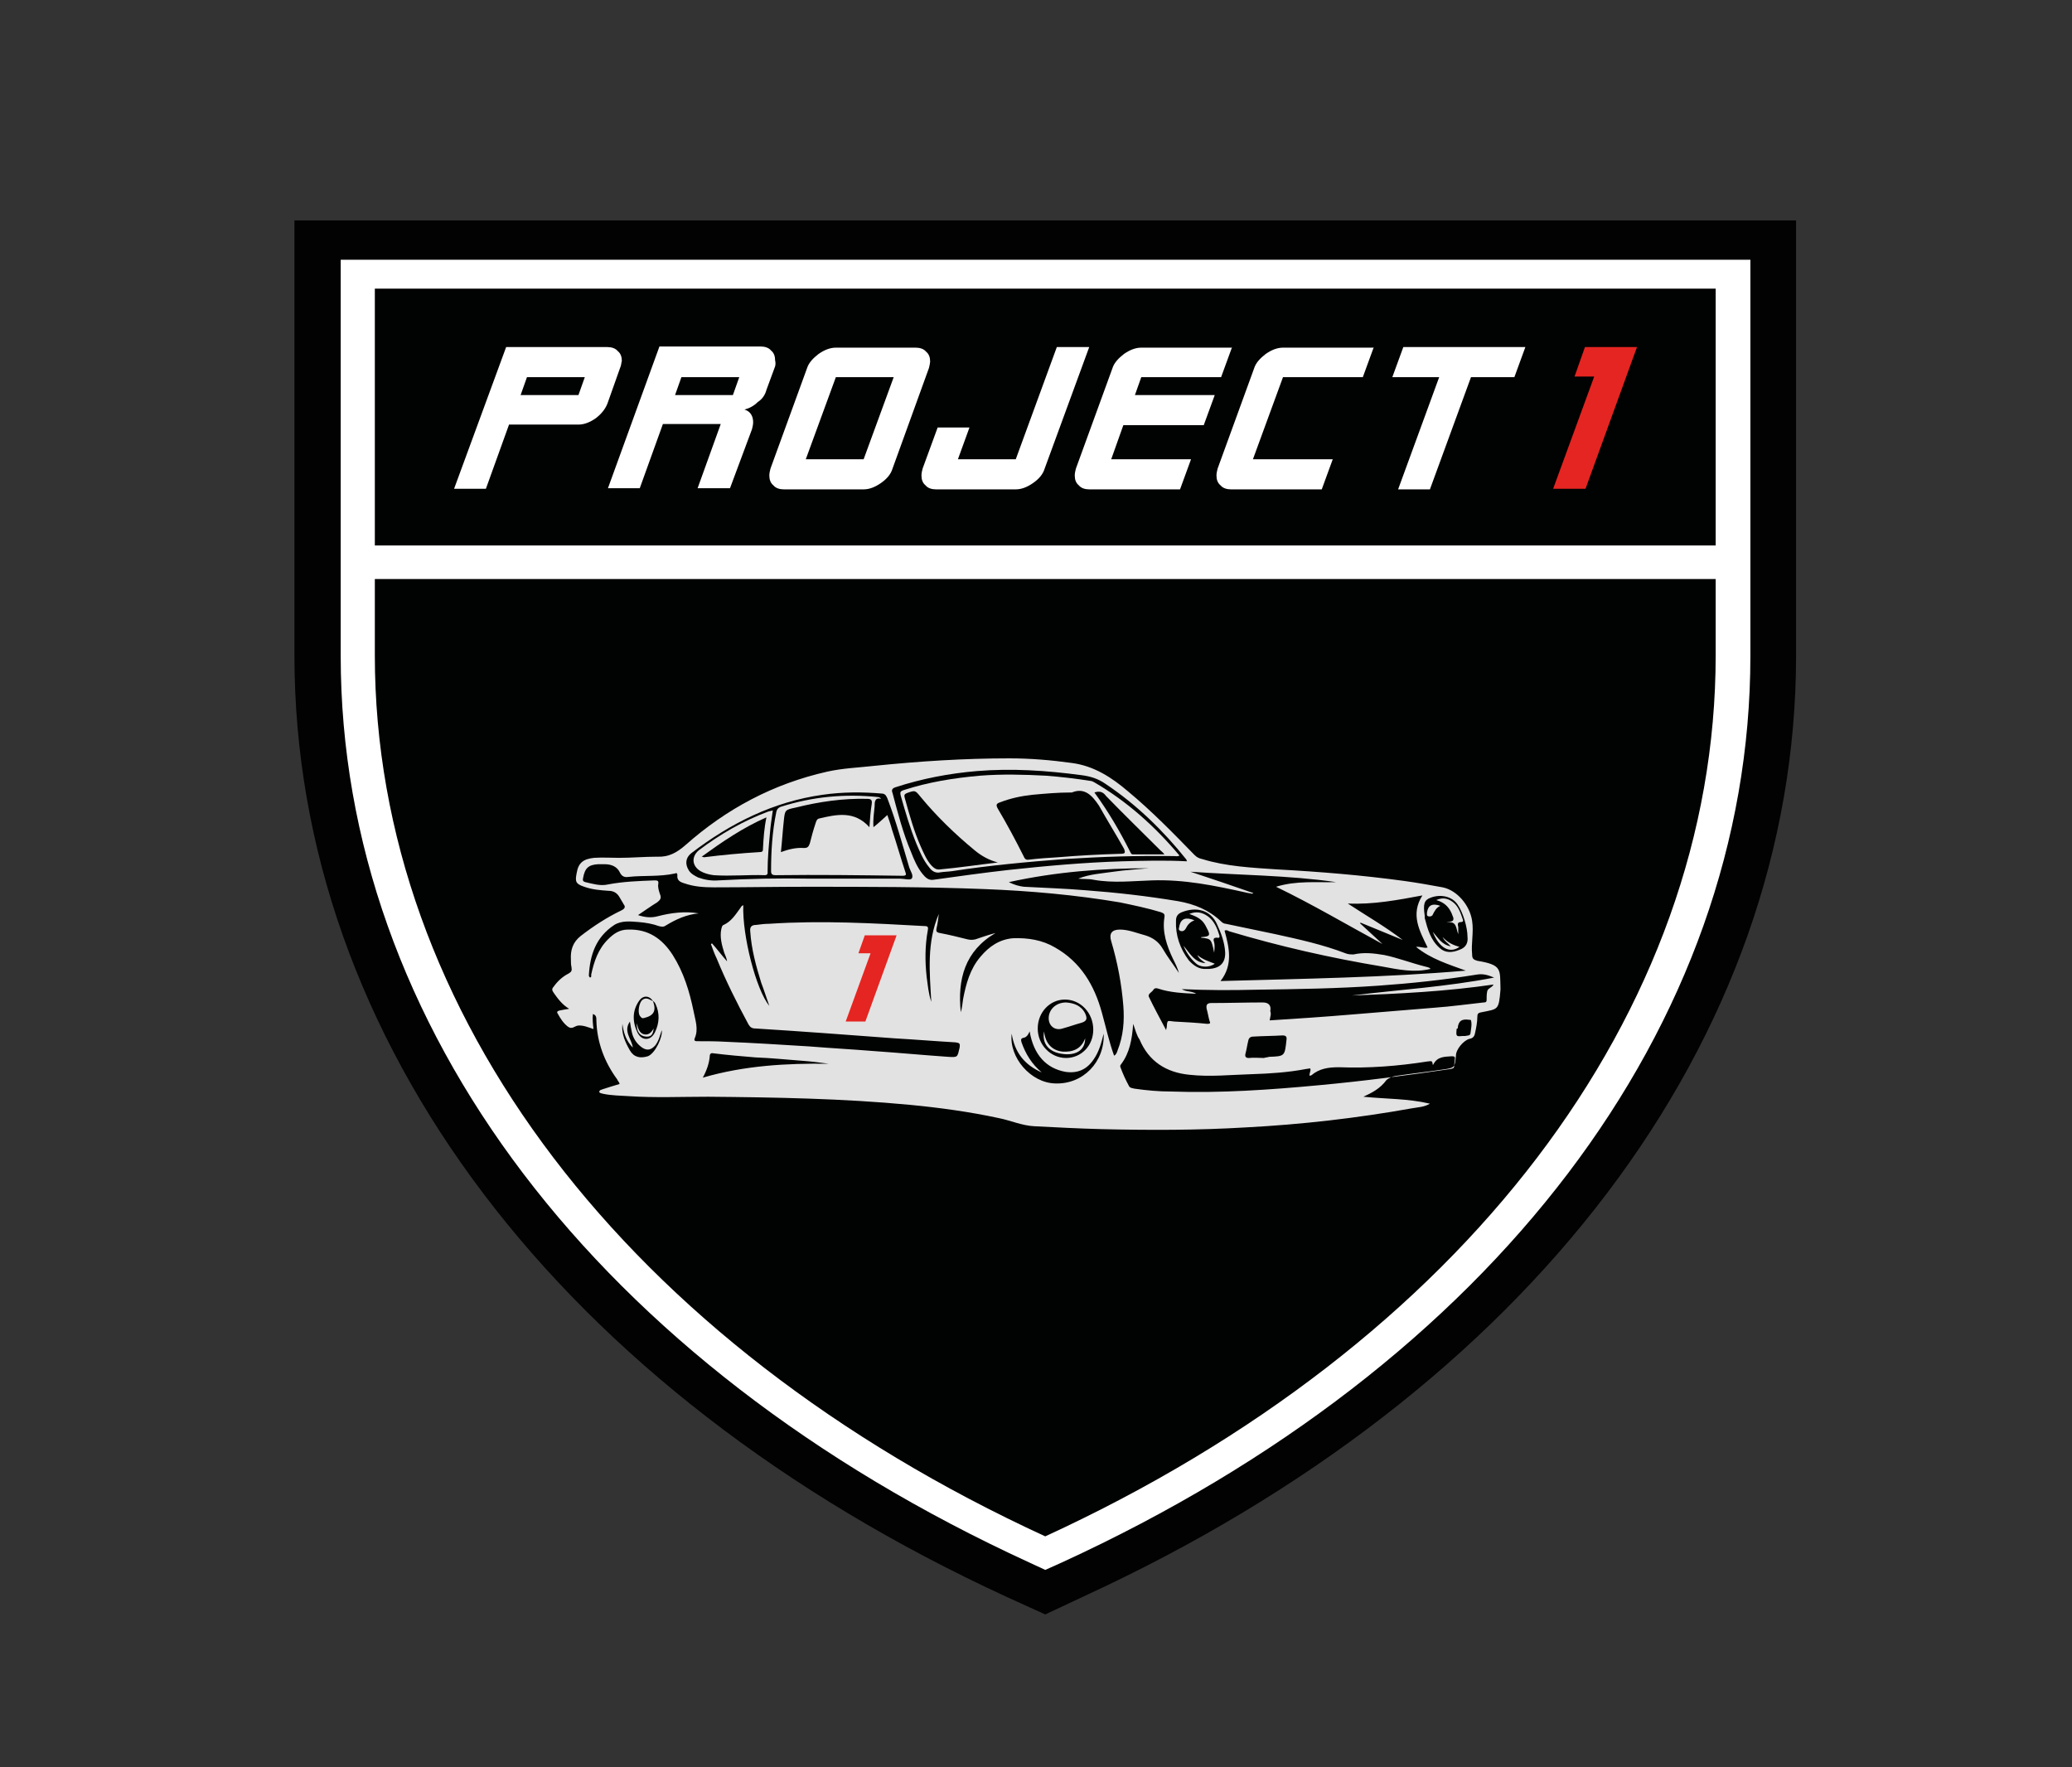 <?xml version="1.0" encoding="utf-8"?>
<!-- Generator: $$$/GeneralStr/196=Adobe Illustrator 27.6.0, SVG Export Plug-In . SVG Version: 6.00 Build 0)  -->
<svg version="1.1" id="Ebene_1" xmlns="http://www.w3.org/2000/svg" xmlns:xlink="http://www.w3.org/1999/xlink" x="0px" y="0px"
	 viewBox="0 0 358.2 305.5" style="enable-background:new 0 0 358.2 305.5;" xml:space="preserve">
<rect x="0" y="0" width="358.2" height="305.5" fill="#333333" stroke="none"/>
<style type="text/css">
	.st0{fill:#020203;}
	.st1{fill:#FFFFFF;}
	.st2{fill:#010202;}
	.st3{fill:#E2E2E2;}
	.st4{fill:#E52521;}
</style>
<g>
	<g>
		<g>
			<g>
				<path class="st0" d="M180.7,279.1l-6.6-3C96.9,240.6,50.9,179.8,50.9,113.3V38.1h259.6v75.2c0,66.4-46,127.2-123.2,162.7
					L180.7,279.1z M78.7,61.7v51.6c0,55.7,38,107.2,102,138.7c64-31.6,102-83,102-138.7V61.7H78.7z"/>
			</g>
			<g>
				<path class="st1" d="M180.7,271.4l-2.8-1.3c-74.5-34.2-119-92.8-119-156.7V44.9h243.7v68.5c0,63.9-44.5,122.5-119,156.7
					L180.7,271.4z M70.8,55v58.4c0,59.3,41,113.9,109.9,146.5c68.9-32.6,109.9-87.2,109.9-146.5V55H70.8z"/>
			</g>
			<path class="st2" d="M64.8,49.9v63.4c0,61.7,43.7,119.1,115.9,152.3l0,0h0c72.2-33.2,115.9-90.6,115.9-152.3V49.9H64.8z"/>
		</g>
	</g>
</g>
<rect x="61.8" y="94.3" class="st1" width="238.7" height="5.8"/>
<g>
	<path class="st3" d="M235.7,189.6c3.9,0.4,7.7,0.3,11.5,1.2c-1,0.6-2,0.6-3.1,0.8c-9.5,1.7-19.1,2.8-28.7,3.3
		c-8.3,0.5-16.6,0.5-25,0.3c-3.9-0.1-7.7-0.3-11.6-0.5c-2.1-0.1-4.1-1-6.1-1.4c-5.1-1.1-10.2-1.8-15.4-2.3
		c-11.6-1.1-23.3-1.3-34.9-1.4c-4.6,0-9.2,0.2-13.7-0.1c-1.5-0.1-2.9-0.1-4.4-0.4c-0.3-0.1-0.6-0.1-0.7-0.3c0-0.4,0.4-0.4,0.6-0.5
		c0.9-0.3,1.9-0.6,2.9-0.9c0-0.3-0.3-0.5-0.4-0.8c-2.2-3-3.5-6.4-3.6-10.2c0-0.5,0-0.9-0.6-1.1c-0.1,0.9,0,1.7,0.1,2.6
		c-0.9-0.3-1.8-0.7-2.7-0.6c-0.6,0.1-1,0.7-1.7,0.2c-0.8-0.6-1.3-1.4-1.8-2.3c-0.2-0.3,0-0.4,0.3-0.5c0.5-0.1,1-0.2,1.7-0.3
		c-1.2-0.7-2-1.8-2.7-2.8c-0.3-0.4-0.3-0.7,0-1c0.7-1,1.6-1.8,2.6-2.3c0.5-0.3,0.6-0.5,0.5-1.1c-0.1-0.4-0.1-0.9-0.1-1.3
		c-0.1-1.6,0.3-3,1.7-4.1c2.2-1.7,4.5-3.2,7-4.4c0.6-0.3,0.8-0.6,0.4-1.1c-0.2-0.4-0.5-0.8-0.7-1.2c-0.4-0.7-1-1.1-1.9-1.1
		c-1.4-0.1-2.8-0.2-4.2-0.7c-1.5-0.5-1.6-0.9-1.3-2.4c0.3-1.8,1.2-2.4,3-2.6c1.5-0.1,2.9,0,4.3,0c2.2,0,4.4-0.2,6.6-0.2
		c2,0.1,3.4-0.7,4.9-2c7.1-6.3,15.2-10.6,24.5-12.7c2.7-0.6,5.4-0.7,8.1-1c7.8-0.8,15.6-1.3,23.4-1.3c3.6,0,7.2,0.3,10.8,0.8
		c3.8,0.5,6.9,2.5,9.7,4.9c4.1,3.4,7.8,7.2,11.5,11c0.4,0.4,0.8,0.6,1.3,0.7c4.2,1.3,8.6,1.5,13,1.8c7.4,0.4,14.7,1,22,2
		c2.2,0.3,4.4,0.7,6.6,1.1c2.5,0.5,4.7,3.1,5.1,5.8c0.3,2-0.2,3.9,0,5.8c0,0.7,0.2,0.9,0.9,1.1c4.3,0.7,3.9,1.5,4,4.7
		c0,0.1,0,0.2,0,0.3c-0.3,3.6-0.4,3.3-3.3,3.9c-0.6,0.1-0.7,0.3-0.7,0.8c0,0.9-0.2,1.9-0.4,2.8c-0.1,0.6-0.4,0.9-1,1
		c-1,0.3-2.3,1.8-2.3,2.9c-0.2,2.1-0.2,2.1-2.3,2.4c-2.7,0.4-5.4,0.7-8.1,1.1c-0.6,0.1-1.1,0.3-1.6,0.7
		C238.6,188.2,237.2,188.9,235.7,189.6z M112.9,173.1L112.9,173.1c-0.6-1-1.7-1.1-2.4-0.1c-1.2,1.7-1.2,3.6-0.3,5.5
		c0.3,0.6,0.8,1.1,1.5,1.1c0.7,0,1.2-0.5,1.5-1.1c0.8-1.6,0.9-3.3,0.1-5C113.2,173.4,113.1,173.1,112.9,173.1z M110.3,158.2
		c1.2,0.4,2.3,0.5,3.4,0.2c2.3-0.6,4.7-0.9,7.1-0.5c-2.1,0.2-3.9,1-5.7,2.1c-0.4,0.3-0.8,0.2-1.2,0.1c-1.1-0.4-2.3-0.6-3.5-0.7
		c-1.4-0.1-2.9-0.3-4.2,0.5c-3.2,2.1-4.2,5.2-4.4,8.7c0,0.2,0.1,0.3,0.2,0.4c0.3-0.1,0.2-0.3,0.2-0.5c0.5-2.3,1.2-4.4,2.9-6.1
		c1-1,2-1.7,3.5-1.7c3.5-0.1,5.9,1.6,7.7,4.4c1.9,3,2.9,6.3,3.6,9.7c0.3,1.6,0.9,3.1,0.2,4.7c-0.2,0.5,0.2,0.5,0.5,0.5
		c1.6,0,3.2,0,4.9,0.1c4.8,0.2,9.6,0.5,14.4,0.8c3.7,0.3,7.4,0.5,11.1,0.8c4.3,0.3,8.6,0.7,12.9,1c1.7,0.1,1.6,0.1,2-1.6
		c0.1-0.7,0-0.8-0.7-0.9c-3.5-0.2-7.1-0.5-10.6-0.7c-8-0.6-16-1.2-24-1.7c-0.6,0-0.9-0.2-1.2-0.7c-2-3.7-3.9-7.5-5.5-11.4
		c-0.4-0.8-0.7-1.7-1-2.5c0.1,0,0.1-0.1,0.2-0.1c0.9,1,1.7,2.1,2.6,3.1c-0.1-0.6-0.3-1-0.5-1.5c-0.4-1.3-0.8-2.7-0.5-4.1
		c0.1-0.3,0.1-0.6,0.4-0.7c1.3-0.6,2-1.7,2.8-2.8c0.2-0.2,0.2-0.5,0.6-0.6c-0.2,5.2,2.2,14.6,4.5,17.4c-0.5-1.4-0.9-2.7-1.4-4
		c-0.9-2.9-1.7-5.8-1.9-8.9c-0.1-0.8,0.3-1.1,1-1.1c0.8-0.1,1.5-0.2,2.3-0.2c9-0.6,17.9-0.1,26.9,0.4c0.5,0,0.6,0.2,0.5,0.7
		c-0.5,2.7-0.5,5.4-0.2,8.1c0.2,1.4,0.3,2.8,0.8,4.3c-0.3-5.2-0.8-10.3,1.3-15.2c-0.1,0.8-0.2,1.7-0.4,2.5c-0.1,0.5,0,0.7,0.6,0.8
		c1.6,0.3,3.2,0.7,4.8,1.1c0.5,0.1,0.8,0.1,1.3,0c1.2-0.4,2.3-0.8,3.5-1.1c-5.3,3.1-6.6,8-6,13.7c0.2-0.7,0.3-1.5,0.4-2.3
		c0.5-2.6,1.2-5.2,3-7.3c1.5-1.8,3.3-3,5.6-3.2c2.6-0.1,5.1,0.3,7.3,1.6c4.4,2.5,6.8,6.5,8.1,11.3c0.7,2.5,1.2,4.9,2.1,7.4
		c0.4-0.2,0.5-0.6,0.6-0.9c1-2.5,1.2-5.1,1-7.7c-0.3-3.8-1-7.5-2.1-11.2c-0.4-1.3,0.1-2,1.5-2c1.5,0,2.9,0.6,4.4,1
		c1.3,0.4,2.3,1.1,3,2.3c0.8,1.4,1.9,2.8,2.8,4.2c-0.2-0.8-0.6-1.6-1-2.4c-1.1-2.3-1.9-4.7-1.5-7.2c0.1-0.6-0.1-0.7-0.6-0.9
		c-2.3-0.7-4.7-1.2-7.1-1.7c-7.7-1.3-15.6-2-23.4-2.3c-10.2-0.4-20.5-0.4-30.7-0.4c-5.3,0-10.7,0.1-16,0.1c-1.8,0-3.5-0.1-5.2-0.7
		c-0.7-0.2-1.3-0.5-1.2-1.4c0-0.4-0.2-0.4-0.4-0.3c-2.7,0.6-5.4,0.3-8.1,0.6c-0.6,0.1-1.1-0.1-1.4-0.7c-0.5-1.1-1.5-1.5-2.7-1.5
		c-0.4,0-0.8,0-1.1,0c-1.7,0.1-2.3,0.7-2.6,2.4c-0.1,0.4,0,0.6,0.4,0.7c1.3,0.3,2.6,0.7,3.9,0.4c2.6-0.5,5.3-0.6,8-0.7
		c0.5,0,0.8,0,0.7,0.6c-0.1,0.6,0.1,1.2,0.3,1.8c0.3,0.7,0,1-0.5,1.4C112.6,156.6,111.5,157.4,110.3,158.2z M174.4,152.5
		c1,0.5,1.8,0.7,2.6,0.8c3.5,0.2,7.1,0.3,10.6,0.6c5.4,0.4,10.7,1,16.1,1.9c2.8,0.5,5.3,1.5,7.4,3.5c0.2,0.2,0.5,0.4,0.8,0.4
		c2.9,0.6,5.8,1.2,8.6,1.8c4.1,0.9,8.2,1.8,12.1,3.3c0.5,0.2,0.9,0.2,1.4,0.2c1.8-0.4,3.5-0.2,5.3,0.1c2.4,0.5,4.7,1.4,7.1,2
		c0.3,0.1,0.7,0.1,0.9,0.4c-2.8,0.7-5.6,0.1-8.3-0.4c-9-1.5-17.8-3.5-26.5-6.1c-0.2-0.1-0.5-0.3-0.8-0.1c0.8,2.9,1.5,5.9-0.7,8.7
		c14.3-0.4,28.4-0.6,42.4-1.8c-3-1.1-6-2-8.6-4.1c0.8-0.1,1.4,0.3,2,0.1c-1.4-2.9-3-5.7-0.9-9c-4.3,0.8-8.5,1.6-12.9,1.4
		c3.2,2.1,6.5,4,9.5,6.3c-2.4-1-4.9-2-7.3-3c0,0,0,0.1-0.1,0.1c1.3,1.2,2.6,2.4,3.9,3.6c-6.1-3.3-12-6.8-18.4-9.9
		c3.6-1.1,7-0.7,10.4-0.8c-8.3-1.2-16.8-1.2-25.2-1.8c3.6,1.2,7.2,2.4,10.9,3.7c-0.2,0.1-0.3,0.1-0.3,0.1c-0.3-0.1-0.7-0.1-1-0.2
		c-5.4-1.2-10.7-2.3-16.3-2.1c-3.3,0.1-6.6,0.5-10-0.1c-0.9-0.2-1.8-0.1-2.7-0.2c2-0.8,4.1-0.9,6.1-1.2c2-0.3,4.1-0.4,6.1-0.6
		C190.7,150.1,182.6,150.7,174.4,152.5z M219.5,176.4c4.7-0.3,9.3-0.6,14-1c4.9-0.4,9.8-0.8,14.6-1.2c2.8-0.2,5.6-0.6,8.4-0.9
		c0.2,0,0.5,0,0.5-0.4c0-0.5,0-1,0.1-1.5c0.1-0.6,0.8-0.6,1.1-1.2c-8.2,1.2-16.3,1.6-24.5,1.9c8.1-1,16.4-1.5,24.6-3.1
		c-1.2-0.5-2-0.7-3.1-0.5c-5.6,0.9-11.2,1.5-16.9,1.9c-7,0.5-14.1,0.6-21.2,0.7c-4.2,0.1-8.5,0.1-12.8-0.1c0.8,0.5,1.7,0.3,2.5,0.8
		c-2.3-0.1-4.5-0.2-6.6-0.9c-0.3-0.1-0.6-0.1-0.8,0.2c-0.2,0.4-1,0.7-0.8,1.2c0.9,1.9,1.9,3.7,3,5.8c0-0.3,0.1-0.4,0.1-0.5
		c0.1-1.4,0.1-1.1,1.3-1c1.9,0.1,3.8,0.2,5.7,0.4c0.5,0,0.6-0.1,0.4-0.5c-0.2-0.7-0.3-1.4-0.5-2.1c-0.1-0.6,0-1,0.8-1
		c3,0,6-0.1,8.9-0.1c1,0,1.5,0.5,1.3,1.5C219.8,175.3,219.6,175.7,219.5,176.4z M195.9,177c-0.2,2.7-0.6,5-2.1,7
		c-0.1,0.1-0.2,0.3-0.1,0.5c0.4,1.1,0.9,2.2,1.5,3.3c0.2,0.3,0.5,0.3,0.9,0.4c2.1,0.3,4.2,0.5,6.4,0.5c8.5,0.3,17.1-0.3,25.6-1.1
		c7.6-0.7,15.2-1.7,22.7-2.8c0.4-0.1,0.6-0.1,0.6-0.6c0-0.4,0.1-0.7,0.1-1.1c0.1-0.4-0.1-0.5-0.5-0.5c-1.2,0.1-2.5,0-3.2,1.4
		c0,0-0.1,0.1-0.1,0.1c-0.1-0.7-0.1-0.7-0.9-0.6c-5.1,0.8-10.2,1.2-15.3,1c-1.8,0-3.4,0.2-4.8,1.4c-0.1,0-0.1,0-0.3,0.1
		c-0.1-0.5,0.3-0.9,0.1-1.3c-0.2,0-0.5,0.1-0.7,0.1c-3.1,0.6-6.3,0.8-9.4,0.9c-3.6,0.1-7.2,0.5-10.8,0.1c-4-0.4-7-2.3-8.6-6.1
		C196.5,179,196.3,178.1,195.9,177z M205.2,148.9c-0.1-0.2-0.1-0.3-0.1-0.3c-4-5-8.6-9.5-14-13.1c-1.3-0.9-2.6-1.3-4.2-1.5
		c-6-0.8-12-1.2-18-0.7c-4.8,0.4-9.5,1.3-14.1,2.8c-0.6,0.2-0.7,0.5-0.5,1c0.9,3.4,1.8,6.9,3.2,10.2c0.5,1.3,1.1,2.7,2,3.8
		c0.5,0.6,1,1.1,1.8,1c4.3-0.6,8.6-1.2,13-1.7c6.5-0.7,13.1-1.3,19.7-1.5C197.7,148.8,201.5,148.7,205.2,148.9z M140.3,151.9
		c5.1,0,10.2,0,15.3,0c0.7,0,1.7,0.3,2,0c0.4-0.5-0.2-1.3-0.4-1.9c-1.2-4-2.3-8.1-3.8-12c-0.2-0.4-0.3-0.7-0.8-0.8
		c-3.5-0.3-6.9-0.3-10.4,0.2c-8.5,1.2-15.9,4.9-22.7,10.1c-1,0.8-1.1,1.9-0.4,3c0.4,0.6,1,0.9,1.6,1.2c1.1,0.4,2.3,0.6,3.5,0.5
		C129.5,151.9,134.9,151.8,140.3,151.9z M208.5,167.5c0.3,0,0.4,0,0.6,0c1.5-0.1,2.8-0.8,2.7-2.9c-0.1-1.7-0.7-3.3-1.4-4.8
		c-1.1-2.5-3.6-3.1-6.1-2.1c-0.7,0.3-1,0.7-1,1.5c-0.1,2.5,0.7,4.8,2.2,6.8C206.3,166.9,207.3,167.6,208.5,167.5z M189,178
		c0-2.9-2.2-5.2-4.9-5.2c-2.6,0-4.7,2.2-4.7,5c0,2.8,2.2,5.1,4.9,5.1C186.9,182.9,189,180.8,189,178z M253.7,162
		c0-1.7-0.8-4.3-1.7-5.6c-0.9-1.4-2.9-1.9-4.7-1.2c-1.1,0.4-1.3,1.1-1,3.1c0,0.1,0,0.2,0,0.4c0.5,1.9,1,3.8,2.6,5.2
		c1,0.9,2.2,0.8,3.4,0.3C253.5,163.8,253.8,162.9,253.7,162z M178,178.3c-0.2,0.5-0.5,1-1,1.1c-0.6,0.1-0.5,0.4-0.4,0.8
		c0.7,2,1.8,3.8,3.5,5.2c-3-1.3-4.7-3.5-5.2-6.7c-0.5,4.1,3.3,8.5,7.5,8.6c4.8,0.2,8.6-3.7,8.4-8.6c-0.4,1.6-0.8,3.1-1.7,4.4
		c-1.2,1.8-2.8,2.5-4.9,2.2C180.9,184.7,178.7,182.4,178,178.3z M121.5,186.3c7.2-2.1,14.5-2.5,21.8-2.4c-1.5-0.2-3-0.4-4.4-0.5
		c-2.8-0.2-5.5-0.5-8.3-0.6c-2.4-0.2-4.8-0.4-7.2-0.7c-0.4-0.1-0.7,0-0.7,0.5C122.6,183.8,122.2,185,121.5,186.3z M218.5,182.9
		C218.5,182.8,218.5,182.8,218.5,182.9c0.3-0.1,0.6-0.1,0.9-0.2c2.7-0.1,2.7-0.1,3-2.9c0.1-0.6-0.1-0.8-0.7-0.8
		c-1.7,0.1-3.4,0.1-5,0.2c-0.5,0-0.8,0.2-0.9,0.7c-0.2,0.8-0.3,1.6-0.5,2.3c-0.1,0.5,0.1,0.7,0.6,0.7
		C216.8,182.8,217.6,182.9,218.5,182.9z M109.4,181.1c-1.2-1.2-1.6-2.6-1.8-4.1c-0.2,1.7,0.5,3.2,1.3,4.6c0.7,1.2,1.8,1.4,3.1,1
		c1.3-0.5,2.6-3.4,2.4-4.5c-0.3,0.9-0.5,1.8-1.1,2.6c-0.7,0.8-1.4,1-2.3,0.4c-1-0.7-1.6-1.7-1.8-2.8c-0.1-0.5-0.2-1-0.3-1.7
		C107.7,178.3,109.2,179.6,109.4,181.1z M251.8,178.1c-0.1,1.1,0,1.1,1.1,1c0.1,0,0.2,0,0.4,0c0.3-0.1,0.8,0,0.9-0.4
		c0.1-0.8,0.3-1.6,0.1-2.3c0-0.1-0.2-0.1-0.3-0.1c-1.3-0.2-1.9,0.2-2,1.5C251.8,177.8,251.8,177.9,251.8,178.1z"/>
	<path class="st3" d="M203.9,147.9c-0.3,0.2-0.6,0.1-0.9,0.1c-6.3-0.1-12.5,0.1-18.8,0.5c-6.6,0.5-13.1,1.1-19.6,2.1
		c-0.7,0.1-1.4,0.1-2,0.2c-0.9,0.2-1.5-0.2-2-0.9c-1-1.2-1.6-2.7-2.2-4.1c-1.1-2.7-1.9-5.5-2.7-8.3c-0.1-0.5-0.1-0.7,0.5-0.9
		c4.3-1.4,8.7-2.1,13.2-2.5c3.8-0.3,7.6-0.2,11.4,0c2.6,0.2,5.2,0.5,7.7,0.9c0.2,0,0.4,0.1,0.6,0.2
		C194.8,138.5,199.6,142.8,203.9,147.9z M185.3,137c-2.5,0-4.6,0.2-6.8,0.4c-1.9,0.2-3.8,0.6-5.6,1.3c-0.6,0.2-0.8,0.4-0.4,1.1
		c1.6,2.7,3.1,5.5,4.5,8.3c0.2,0.5,0.5,0.6,1,0.5c1.6-0.2,3.3-0.3,4.9-0.4c3.6-0.3,7.2-0.5,10.9-0.6c0.7,0,0.8-0.2,0.5-0.9
		c-1.4-2.5-2.9-4.9-4.3-7.4C188.8,137.5,187.5,136.1,185.3,137z M172.5,149.1c-1.5-0.4-2.8-1.1-4-2.1c-3.4-2.8-6.6-5.9-9.4-9.3
		c-0.9-1.1-0.9-1.1-2.3-0.6c-0.5,0.2-0.5,0.4-0.4,0.8c0.8,2.9,1.6,5.8,2.8,8.5c0.5,1.1,1,2.3,1.8,3.2c0.4,0.4,0.8,0.8,1.5,0.7
		C165.8,150,169.1,149.5,172.5,149.1z M189.2,137c2.4,3.3,4.4,6.7,6.2,10.3c0.1,0.2,0.2,0.4,0.4,0.4c1.8,0,3.6,0,5.5,0
		c-0.3-0.4-0.5-0.5-0.7-0.7c-3.1-3.1-6.3-6.2-9.4-9.4C190.7,136.9,190.1,136.7,189.2,137z"/>
	<path class="st3" d="M152.3,138.1c-1.1-0.3-1.1,0.6-1.1,1.3c-0.1,1.1-0.3,2.3-0.2,3.6c0.9-0.7,1.6-1.4,2.4-2.1
		c0.3,0.9,0.6,1.7,0.8,2.5c0.8,2.4,1.5,4.9,2.3,7.3c0.2,0.5,0.2,0.7-0.5,0.7c-7.3-0.1-14.6-0.2-21.9-0.1c-0.5,0-0.8-0.1-0.8-0.7
		c0-3.4,0.2-6.8,0.9-10.2c0.1-0.5,0.3-0.7,0.7-0.9c5.6-1.8,11.2-2.3,17-1.7C152.1,137.9,152.2,137.9,152.3,138.1z M150.3,143
		c0.1-1.5,0.2-2.8,0.4-4c0.1-0.7-0.1-0.9-0.8-0.9c-4.2-0.1-8.3,0.5-12.3,1.5c-1.9,0.4-1.9,0.4-2.1,2.3c-0.2,1.8-0.3,3.6-0.5,5.4
		c1.4-0.5,2.7-0.8,4-0.7c0.7,0,0.8-0.3,1-0.8c0.3-1.2,0.6-2.3,1-3.5c0.1-0.3,0.2-0.7,0.6-0.8C144.6,140.8,147.7,140.1,150.3,143z"/>
	<path class="st3" d="M133.6,140.1c-0.2,1.4-0.4,2.7-0.5,4c-0.2,2.2-0.4,4.3-0.4,6.5c0,0.3,0.1,0.7-0.5,0.7c-2.9-0.1-5.8,0.2-8.8,0
		c-0.8-0.1-1.6-0.3-2.3-0.7c-1.5-0.9-1.6-2.5-0.3-3.6c3.7-2.8,7.7-5.1,12-6.7C133.1,140.2,133.3,140.2,133.6,140.1z M132.5,141.3
		c-4.1,1.8-7.6,4.2-11.2,6.8c0.2,0,0.3,0.1,0.4,0.1c3.2-0.4,6.4-0.7,9.7-0.9c0.5,0,0.5-0.3,0.5-0.6
		C132,144.9,132.1,143.2,132.5,141.3z"/>
	<path class="st3" d="M209.9,164.7c-0.5-2.4-0.5-2.4-2.3-2.6c0,0,0.1-0.1,0.1-0.1c1.5-0.1,1.6-0.3,0.9-1.6c-0.6-1.3-1.3-1.8-3-2.4
		c1.2-0.5,2.2-0.3,3.2,0.4c1.1,0.8,1.6,2,2,3.3c0.1,0.4-0.1,0.5-0.4,0.4c-0.6,0-0.7,0.2-0.5,0.8C210,163.3,210,163.8,209.9,164.7z"
		/>
	<path class="st3" d="M204.6,163.5c1.1,1.3,1.9,2.9,3.8,3c-0.5-0.4-1.1-0.7-1.4-1.4c0.9,0.8,2,1.1,3,1.5c-0.9,0.7-2.5,0.7-3.3-0.1
		C205.8,165.7,205.1,164.7,204.6,163.5z"/>
	<path class="st3" d="M206.5,159.1c-0.8,0.3-1.2,0.8-1.5,1.4c-0.2,0.4-0.6,0.6-1,0.4c-0.4-0.2-0.1-0.6-0.1-0.9
		C204.2,158.8,205,158.5,206.5,159.1z"/>
	<path class="st3" d="M184.3,173.3c1.3,0.1,2.6,0.5,3.3,1.9c0.4,0.9,0.3,1.3-0.6,1.6c-1.1,0.3-2.2,0.7-3.3,1
		c-1.2,0.4-2.3-0.3-2.4-1.6C181.2,174.6,182.5,173.3,184.3,173.3z"/>
	<path class="st3" d="M187.6,179.5c0,2.2-1.8,3-3.9,2.7c-2.4-0.3-3.6-1.8-3.2-3.9c0.2,2,1.3,3.3,3.2,3.5
		C185.4,181.9,186.9,181.4,187.6,179.5z"/>
	<path class="st3" d="M252.1,161.5c-0.4-0.9-0.2-2.4-2-2c0.4-0.2,0.9-0.1,1.1-0.4c0.2-0.4-0.1-0.7-0.2-1.1c-0.5-1.2-1.3-2-2.7-2.4
		c1.1-0.5,2-0.3,2.8,0.3c1,0.7,1.4,1.9,1.8,3.1c0.1,0.2,0,0.4-0.3,0.4c-0.7,0-0.6,0.4-0.5,0.9C252.1,160.7,252.1,161.1,252.1,161.5z
		"/>
	<path class="st3" d="M252.3,163.7c-1.7,1.2-3.5,0.2-4.6-2.6c0.9,1,1.5,2.2,3.1,2.5c-0.5-0.6-1.1-0.9-1.4-1.6
		C250.3,163,251.3,163.4,252.3,163.7z"/>
	<path class="st3" d="M249,156.6c-0.7,0.3-1,0.9-1.3,1.5c-0.1,0.3-0.5,0.4-0.8,0.3c-0.3-0.1-0.2-0.4-0.2-0.7
		C246.9,156.5,247.6,156.1,249,156.6z"/>
	<path class="st3" d="M112.9,173.1c0.6,1.7,0.1,2.5-1.6,2.9c-0.4,0.1-0.5-0.2-0.7-0.4c-0.4-0.7-0.1-2.2,0.4-2.7
		C111.7,172.3,112.3,172.8,112.9,173.1C112.9,173.2,112.9,173.1,112.9,173.1z"/>
	<path class="st3" d="M110.1,176.9c0.2,1,0.5,1.7,1.2,1.9c0.8,0.2,1.3-0.3,1.7-1c-0.1,1.1-0.5,1.5-1.4,1.4
		C110.6,179.1,110,178.3,110.1,176.9z"/>
</g>
<path class="st4" d="M155,161.7l-5.4,14.9h-3.4l4.3-11.8h-2.1l1.1-3.1L155,161.7z"/>
<g>
	<path class="st1" d="M107.2,63.6l-2.2,6.2c-0.4,1-1.1,1.8-2,2.5c-1,0.7-2,1.1-3,1.1h-12l-4,11.1h-5.5L87.5,60H105
		c0.7,0,1.4,0.2,1.8,0.7c0.5,0.4,0.7,1,0.7,1.7C107.4,62.7,107.4,63.2,107.2,63.6z M101.1,65.2h-10L90,68.3h10L101.1,65.2z"/>
	<path class="st1" d="M133.9,63.6l-1.4,3.8c-0.2,0.8-0.7,1.6-1.5,2.1c-0.7,0.7-1.5,1.1-2.3,1.3c1,0.3,1.5,1.1,1.5,2.2
		c0,0.4-0.1,0.8-0.2,1.2l-3.8,10.2h-5.6l4-11.1h-10l-4,11.1h-5.5l8.9-24.5h17.5c0.7,0,1.4,0.2,1.8,0.7c0.5,0.4,0.7,1,0.7,1.7
		C134.1,62.7,134.1,63.2,133.9,63.6z M127.8,65.2h-10l-1.1,3.1h10L127.8,65.2z"/>
	<path class="st1" d="M160.6,63.6L154.3,81c-0.3,1-1,1.8-2,2.5c-1,0.7-2,1.1-3,1.1h-13.8c-0.7,0-1.4-0.2-1.8-0.7
		c-0.5-0.4-0.7-1-0.7-1.7c0-0.4,0.1-0.8,0.2-1.2l6.3-17.3c0.3-1,1.1-1.8,2-2.5c1-0.7,2-1.1,3-1.1h13.8c0.7,0,1.4,0.2,1.8,0.7
		c0.5,0.4,0.7,1,0.7,1.7C160.8,62.7,160.7,63.2,160.6,63.6z M154.5,65.2h-10l-5.2,14.2h10L154.5,65.2z"/>
	<path class="st1" d="M188.3,60L180.6,81c-0.3,1-1,1.8-2,2.5c-1,0.7-2,1.1-3,1.1h-13.8c-0.7,0-1.4-0.2-1.8-0.7
		c-0.5-0.4-0.7-1-0.7-1.7c0-0.4,0.1-0.8,0.2-1.2l2.6-7.1h5.5l-2,5.5h10l7.1-19.4L188.3,60z"/>
	<path class="st1" d="M213,60l-1.9,5.2h-13.8l-1.1,3.1H210l-1.9,5.2h-13.9l-2.1,5.9h13.8l-1.9,5.2h-15.7c-0.7,0-1.4-0.2-1.8-0.7
		c-0.5-0.4-0.7-1-0.7-1.7c0-0.4,0.1-0.8,0.2-1.2l6.3-17.3c0.3-1,1.1-1.8,2-2.5c1-0.7,2-1.1,3-1.1H213z"/>
	<path class="st1" d="M237.5,60l-1.9,5.2h-13.8l-5.2,14.2h13.8l-1.9,5.2h-15.7c-0.7,0-1.4-0.2-1.8-0.7c-0.5-0.4-0.7-1-0.7-1.7
		c0-0.4,0.1-0.8,0.2-1.2l6.3-17.3c0.3-1,1.1-1.8,2-2.5c1-0.7,2-1.1,3-1.1H237.5z"/>
	<path class="st1" d="M263.7,60l-1.9,5.2h-7.5l-7.1,19.4h-5.5l7.1-19.4h-8.1l1.9-5.2L263.7,60z"/>
	<path class="st4" d="M283,60l-8.9,24.5h-5.6l7.1-19.4h-3.4L274,60L283,60z"/>
</g>
</svg>
